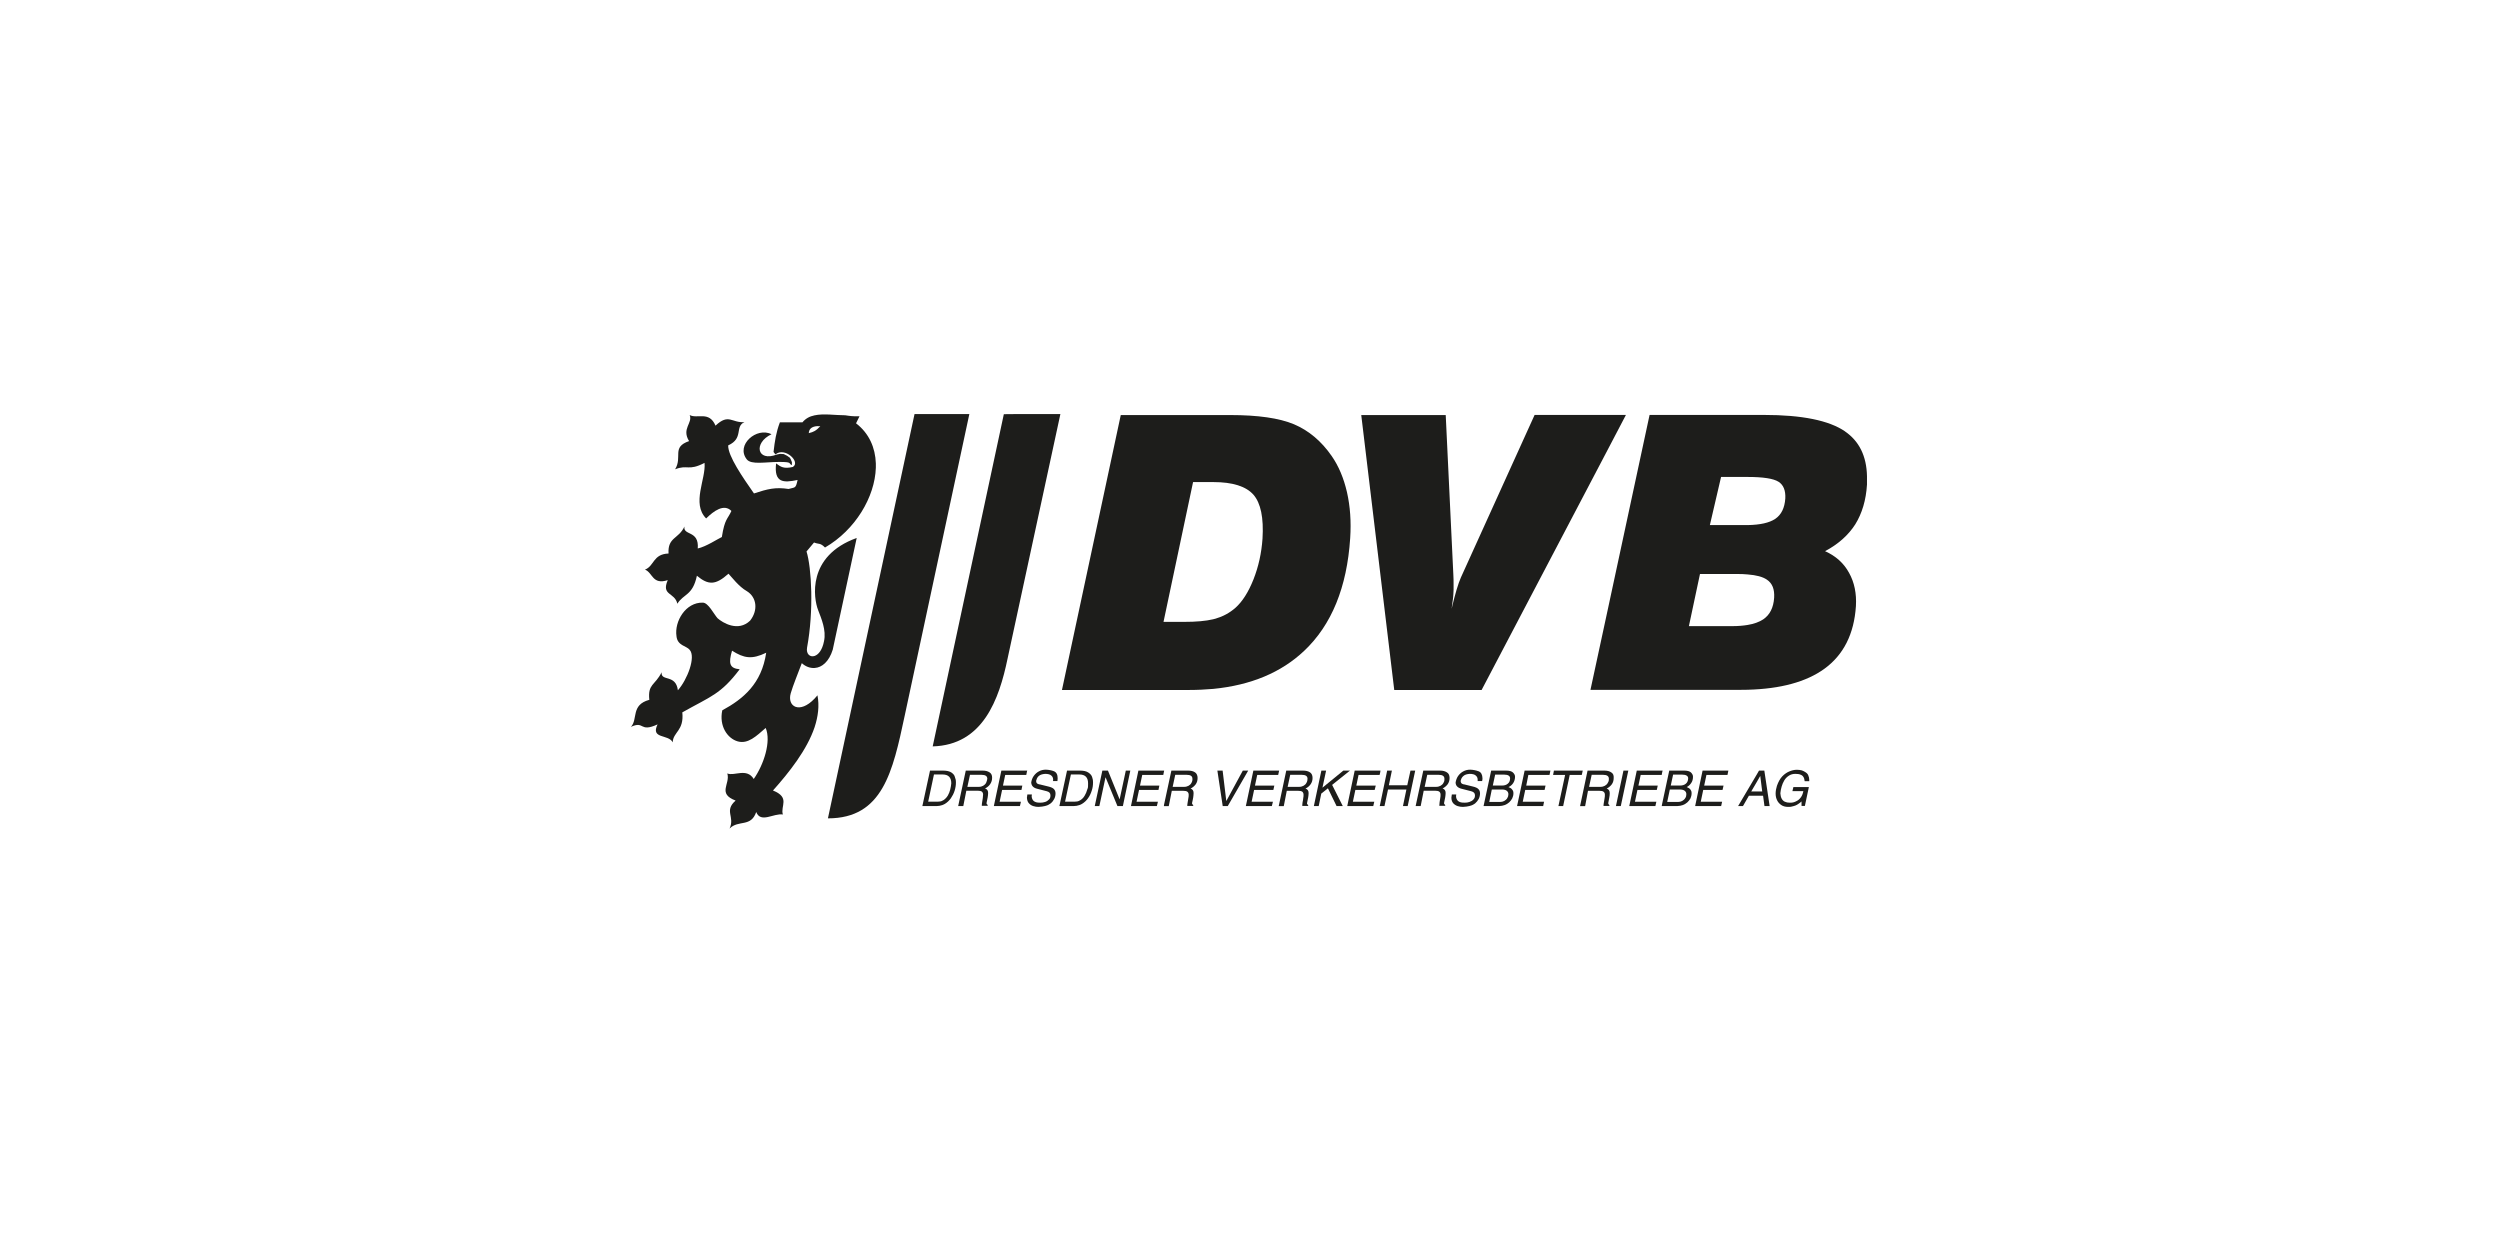 <svg xmlns="http://www.w3.org/2000/svg" xmlns:xlink="http://www.w3.org/1999/xlink" width="300" zoomAndPan="magnify" viewBox="0 0 224.88 112.5" height="150" preserveAspectRatio="xMidYMid meet" version="1.0"><defs><clipPath id="ab3bfb760a"><path d="M 143 37.266 L 167.98 37.266 L 167.98 63 L 143 63 Z M 143 37.266 " clip-rule="nonzero"/></clipPath><clipPath id="e930c67e51"><path d="M 122 37.266 L 147 37.266 L 147 63 L 122 63 Z M 122 37.266 " clip-rule="nonzero"/></clipPath><clipPath id="8939022416"><path d="M 95 37.266 L 122 37.266 L 122 63 L 95 63 Z M 95 37.266 " clip-rule="nonzero"/></clipPath><clipPath id="3ebaf2f645"><path d="M 56.723 37.266 L 79 37.266 L 79 74.602 L 56.723 74.602 Z M 56.723 37.266 " clip-rule="nonzero"/></clipPath><clipPath id="893f180d2b"><path d="M 74 37.266 L 88 37.266 L 88 74 L 74 74 Z M 74 37.266 " clip-rule="nonzero"/></clipPath><clipPath id="7e6a0e6610"><path d="M 83 37.266 L 96 37.266 L 96 68 L 83 68 Z M 83 37.266 " clip-rule="nonzero"/></clipPath></defs><path fill="#1d1d1b" d="M 114.977 69.742 L 115.043 69.445 L 115.062 69.355 L 112.742 69.355 L 112.172 72.051 L 112.066 72.543 L 114.406 72.543 L 114.504 72.156 L 112.586 72.156 L 112.809 71.094 L 114.543 71.094 L 114.629 70.707 L 112.887 70.707 L 113.09 69.742 Z M 114.977 69.742 " fill-opacity="1" fill-rule="evenodd"/><path fill="#1d1d1b" d="M 107.492 69.512 C 107.336 69.406 107.133 69.355 106.891 69.355 L 105.363 69.355 L 104.695 72.465 L 104.695 72.551 C 104.688 72.551 104.695 72.551 104.695 72.551 L 105.129 72.551 L 105.402 71.172 L 106.418 71.172 C 106.602 71.172 106.738 71.199 106.805 71.258 C 106.883 71.316 106.922 71.414 106.922 71.52 C 106.922 71.625 106.922 71.723 106.891 71.84 C 106.871 71.965 106.852 72.078 106.832 72.203 C 106.812 72.32 106.793 72.438 106.793 72.535 L 107.328 72.535 L 107.328 72.457 C 107.27 72.418 107.23 72.367 107.219 72.293 C 107.27 72.078 107.309 71.906 107.328 71.77 C 107.344 71.637 107.363 71.512 107.363 71.375 C 107.363 71.164 107.277 71.035 107.094 70.969 C 107.277 70.883 107.434 70.746 107.559 70.582 C 107.676 70.41 107.723 70.227 107.723 70.012 C 107.723 69.801 107.645 69.609 107.492 69.512 Z M 107.172 70.457 C 107.113 70.574 107.027 70.652 106.91 70.719 C 106.793 70.777 106.68 70.816 106.535 70.816 L 105.48 70.816 L 105.711 69.734 L 106.746 69.734 C 107.086 69.734 107.258 69.848 107.258 70.09 C 107.27 70.215 107.238 70.34 107.172 70.457 Z M 107.172 70.457 " fill-opacity="1" fill-rule="evenodd"/><path fill="#1d1d1b" d="M 112.277 69.355 L 111.793 69.355 L 110.316 72.078 L 110.305 72.078 L 109.977 69.355 L 109.504 69.355 L 109.984 72.543 L 110.441 72.543 L 112.172 69.539 Z M 112.277 69.355 " fill-opacity="1" fill-rule="evenodd"/><path fill="#1d1d1b" d="M 85.574 69.531 C 85.398 69.414 85.148 69.355 84.828 69.355 L 83.641 69.355 L 82.953 72.543 L 84.277 72.543 C 84.355 72.543 84.422 72.535 84.492 72.523 C 84.664 72.496 84.828 72.438 84.977 72.352 C 85.188 72.223 85.363 72.059 85.516 71.848 C 85.66 71.637 85.777 71.414 85.855 71.164 C 85.934 70.91 85.973 70.672 85.973 70.43 C 85.973 70.188 85.941 70.102 85.883 69.945 C 85.855 69.781 85.738 69.648 85.574 69.531 Z M 85.457 71.066 C 85.41 71.25 85.344 71.434 85.246 71.598 C 85.141 71.77 85.012 71.906 84.867 72.004 C 84.754 72.078 84.637 72.129 84.5 72.137 C 84.453 72.148 84.402 72.148 84.355 72.148 L 83.477 72.148 L 83.996 69.703 L 84.773 69.703 C 85.293 69.703 85.555 69.965 85.555 70.496 C 85.535 70.688 85.508 70.883 85.457 71.066 Z M 85.457 71.066 " fill-opacity="1" fill-rule="evenodd"/><path fill="#1d1d1b" d="M 104.637 69.742 L 104.695 69.445 L 104.715 69.355 L 102.395 69.355 L 101.727 72.543 L 104.059 72.543 L 104.152 72.156 L 102.23 72.156 L 102.453 71.094 L 104.203 71.094 L 104.281 70.707 L 102.539 70.707 L 102.742 69.742 Z M 104.637 69.742 " fill-opacity="1" fill-rule="evenodd"/><path fill="#1d1d1b" d="M 89 69.512 C 88.832 69.406 88.641 69.355 88.391 69.355 L 86.859 69.355 L 86.176 72.543 L 86.637 72.543 L 86.91 71.164 L 87.926 71.164 C 88.109 71.164 88.234 71.191 88.312 71.25 C 88.379 71.309 88.418 71.402 88.418 71.512 C 88.418 71.617 88.406 71.711 88.391 71.828 C 88.371 71.953 88.352 72.07 88.332 72.195 C 88.312 72.312 88.301 72.426 88.301 72.523 L 88.832 72.523 L 88.832 72.445 C 88.777 72.406 88.727 72.359 88.727 72.281 C 88.766 72.07 88.805 71.895 88.832 71.762 C 88.852 71.625 88.871 71.5 88.871 71.363 C 88.871 71.152 88.785 71.027 88.594 70.961 C 88.785 70.871 88.941 70.738 89.055 70.574 C 89.172 70.398 89.23 70.215 89.23 70.004 C 89.238 69.773 89.152 69.609 89 69.512 Z M 88.688 70.457 C 88.629 70.574 88.535 70.652 88.426 70.719 C 88.312 70.777 88.195 70.816 88.059 70.816 L 87.004 70.816 L 87.238 69.734 L 88.281 69.734 C 88.621 69.734 88.797 69.848 88.797 70.09 C 88.777 70.215 88.746 70.34 88.688 70.457 Z M 88.688 70.457 " fill-opacity="1" fill-rule="evenodd"/><path fill="#1d1d1b" d="M 92.305 69.742 L 92.375 69.395 L 92.395 69.355 L 90.062 69.355 L 89.387 72.543 L 91.734 72.543 L 91.824 72.156 L 89.906 72.156 L 90.129 71.094 L 91.871 71.094 L 91.949 70.707 L 90.207 70.707 L 90.41 69.742 Z M 92.305 69.742 " fill-opacity="1" fill-rule="evenodd"/><path fill="#1d1d1b" d="M 94.801 69.414 C 94.59 69.328 94.336 69.281 94.066 69.27 C 93.836 69.27 93.621 69.32 93.438 69.426 C 93.254 69.52 93.098 69.668 92.973 69.84 C 92.855 70.012 92.781 70.207 92.75 70.418 C 92.762 70.707 92.934 70.902 93.281 70.988 L 94.152 71.211 C 94.375 71.27 94.48 71.383 94.48 71.578 C 94.48 71.77 94.445 71.848 94.348 71.953 C 94.258 72.051 94.145 72.129 94 72.176 C 93.863 72.223 93.707 72.242 93.574 72.242 C 93.438 72.242 93.516 72.242 93.477 72.234 L 93.371 72.234 C 93.168 72.215 93.023 72.148 92.934 72.051 C 92.848 71.953 92.801 71.82 92.789 71.676 C 92.801 71.586 92.809 71.539 92.809 71.5 L 92.402 71.5 C 92.395 71.547 92.395 71.617 92.375 71.703 C 92.375 71.723 92.375 71.75 92.363 71.789 C 92.363 71.828 92.375 71.875 92.375 71.906 C 92.395 72.059 92.449 72.195 92.539 72.293 C 92.652 72.418 92.781 72.504 92.945 72.551 C 93.098 72.602 93.254 72.621 93.41 72.621 C 93.641 72.609 93.836 72.582 93.988 72.543 C 94.145 72.504 94.25 72.465 94.309 72.426 C 94.375 72.387 94.434 72.352 94.492 72.312 C 94.637 72.195 94.742 72.059 94.82 71.906 C 94.898 71.75 94.938 71.586 94.938 71.414 C 94.938 71.238 94.887 71.125 94.801 71.027 C 94.715 70.922 94.539 70.844 94.289 70.785 L 93.543 70.602 C 93.484 70.602 93.418 70.582 93.332 70.543 C 93.242 70.496 93.195 70.418 93.195 70.305 C 93.195 70.188 93.207 70.246 93.227 70.168 C 93.262 70.031 93.34 69.906 93.465 69.812 C 93.594 69.715 93.766 69.668 94 69.648 C 94.258 69.648 94.445 69.695 94.559 69.801 C 94.676 69.898 94.723 70.023 94.723 70.176 C 94.723 70.332 94.723 70.215 94.715 70.234 C 94.715 70.266 94.703 70.285 94.703 70.293 L 95.109 70.293 C 95.121 70.215 95.129 70.129 95.129 70.051 C 95.129 69.715 95.023 69.512 94.801 69.414 Z M 94.801 69.414 " fill-opacity="1" fill-rule="evenodd"/><path fill="#1d1d1b" d="M 100.711 71.926 L 100.699 71.926 L 99.656 69.355 L 99.152 69.355 L 98.469 72.543 L 98.883 72.543 L 99.434 69.965 L 99.445 69.965 L 100.508 72.543 L 101 72.543 L 101.668 69.355 L 101.262 69.355 Z M 100.711 71.926 " fill-opacity="1" fill-rule="evenodd"/><path fill="#1d1d1b" d="M 97.895 69.531 C 97.723 69.414 97.48 69.355 97.152 69.355 L 95.973 69.355 L 95.285 72.543 L 96.609 72.543 C 96.688 72.543 96.754 72.535 96.832 72.523 C 96.996 72.496 97.172 72.438 97.316 72.352 C 97.527 72.223 97.711 72.059 97.859 71.848 C 98.012 71.637 98.117 71.414 98.195 71.164 C 98.281 70.91 98.312 70.672 98.312 70.43 C 98.312 70.188 98.281 70.102 98.234 69.945 C 98.188 69.781 98.07 69.648 97.895 69.531 Z M 97.789 71.066 C 97.742 71.25 97.664 71.434 97.566 71.598 C 97.469 71.77 97.344 71.906 97.191 72.004 C 97.074 72.078 96.957 72.129 96.832 72.137 C 96.785 72.148 96.734 72.148 96.676 72.148 L 95.797 72.148 L 96.32 69.703 L 97.082 69.703 C 97.605 69.703 97.867 69.965 97.867 70.496 C 97.867 71.027 97.84 70.883 97.789 71.066 Z M 97.789 71.066 " fill-opacity="1" fill-rule="evenodd"/><path fill="#1d1d1b" d="M 145.375 72.543 L 145.812 72.543 L 146.488 69.355 L 146.051 69.355 Z M 145.375 72.543 " fill-opacity="1" fill-rule="evenodd"/><path fill="#1d1d1b" d="M 144.949 69.512 C 144.797 69.406 144.594 69.355 144.352 69.355 L 142.82 69.355 L 142.262 72.004 L 142.145 72.551 L 142.602 72.551 L 142.859 71.172 L 143.875 71.172 C 144.059 71.172 144.195 71.199 144.262 71.258 C 144.34 71.316 144.379 71.414 144.379 71.52 C 144.379 71.625 144.379 71.723 144.352 71.84 C 144.332 71.965 144.312 72.078 144.293 72.203 C 144.273 72.32 144.254 72.438 144.254 72.535 L 144.785 72.535 L 144.785 72.457 C 144.727 72.418 144.688 72.367 144.68 72.293 C 144.719 72.078 144.758 71.906 144.777 71.77 C 144.805 71.637 144.816 71.512 144.816 71.375 C 144.816 71.164 144.727 71.035 144.543 70.969 C 144.727 70.883 144.883 70.746 145.008 70.582 C 145.125 70.41 145.172 70.227 145.172 70.012 C 145.191 69.773 145.113 69.609 144.949 69.512 Z M 144.641 70.457 C 144.582 70.574 144.496 70.652 144.379 70.719 C 144.262 70.777 144.148 70.816 144.004 70.816 L 142.957 70.816 L 143.191 69.734 L 144.223 69.734 C 144.562 69.734 144.738 69.848 144.738 70.09 C 144.738 70.332 144.699 70.34 144.641 70.457 Z M 144.641 70.457 " fill-opacity="1" fill-rule="evenodd"/><path fill="#1d1d1b" d="M 136.477 72.543 L 138.828 72.543 L 138.906 72.156 L 136.988 72.156 L 137.211 71.094 L 138.953 71.094 L 139.039 70.707 L 137.301 70.707 L 137.492 69.742 L 139.398 69.742 L 139.477 69.355 L 137.156 69.355 Z M 136.477 72.543 " fill-opacity="1" fill-rule="evenodd"/><path fill="#1d1d1b" d="M 162.465 69.52 C 162.359 69.445 162.242 69.387 162.109 69.336 C 161.973 69.301 161.828 69.281 161.691 69.281 L 161.605 69.281 C 161.402 69.289 161.199 69.336 160.984 69.426 C 160.773 69.512 160.551 69.656 160.348 69.867 C 160.145 70.082 159.988 70.371 159.863 70.727 C 159.797 70.949 159.746 71.184 159.746 71.422 C 159.746 71.664 159.797 71.859 159.883 72.031 C 159.969 72.215 160.098 72.34 160.242 72.445 C 160.406 72.562 160.617 72.621 160.879 72.621 C 161.141 72.621 161.094 72.609 161.199 72.59 C 161.305 72.57 161.41 72.535 161.508 72.504 C 161.613 72.465 161.723 72.406 161.809 72.34 C 161.906 72.281 161.992 72.203 162.078 72.129 L 162.078 72.535 L 162.379 72.535 L 162.738 70.836 L 161.344 70.836 L 161.258 71.199 L 162.242 71.199 C 162.203 71.414 162.137 71.586 162.031 71.742 C 161.914 71.906 161.789 72.023 161.625 72.098 C 161.469 72.188 161.305 72.234 161.133 72.242 L 161.016 72.242 C 160.852 72.242 160.707 72.215 160.578 72.156 C 160.453 72.098 160.355 72.004 160.289 71.875 C 160.223 71.75 160.184 71.586 160.172 71.395 C 160.191 71.184 160.23 70.988 160.289 70.785 C 160.348 70.582 160.426 70.398 160.531 70.227 C 160.637 70.051 160.773 69.918 160.938 69.812 C 161.102 69.703 161.297 69.648 161.508 69.648 C 161.723 69.648 161.875 69.668 161.992 69.723 C 162.109 69.762 162.203 69.84 162.254 69.938 C 162.312 70.023 162.34 70.148 162.359 70.305 L 162.773 70.305 L 162.773 70.188 C 162.773 70.043 162.738 69.906 162.688 69.793 C 162.66 69.695 162.57 69.59 162.465 69.52 Z M 162.465 69.52 " fill-opacity="1" fill-rule="evenodd"/><path fill="#1d1d1b" d="M 142.301 69.742 L 142.387 69.355 L 139.793 69.355 L 139.719 69.742 L 140.801 69.742 L 140.199 72.543 L 140.625 72.543 L 141.215 69.742 Z M 142.301 69.742 " fill-opacity="1" fill-rule="evenodd"/><path fill="#1d1d1b" d="M 147.602 69.742 L 149.496 69.742 L 149.523 69.57 L 149.574 69.355 L 147.25 69.355 L 146.574 72.543 L 148.926 72.543 L 149.012 72.156 L 147.086 72.156 L 147.309 71.094 L 149.051 71.094 L 149.137 70.707 L 147.398 70.707 Z M 147.602 69.742 " fill-opacity="1" fill-rule="evenodd"/><path fill="#1d1d1b" d="M 158.25 69.355 L 158.055 69.695 L 156.371 72.543 L 156.809 72.543 L 157.34 71.617 L 158.617 71.617 L 158.742 72.543 L 159.207 72.543 L 158.73 69.355 Z M 158.055 71.23 L 157.551 71.23 L 158.055 70.371 L 158.363 69.832 L 158.539 71.23 L 158.047 71.23 Z M 158.055 71.23 " fill-opacity="1" fill-rule="evenodd"/><path fill="#1d1d1b" d="M 152.145 70.477 C 152.262 70.312 152.309 70.121 152.309 69.898 C 152.309 69.754 152.234 69.629 152.125 69.52 C 152.012 69.414 151.809 69.355 151.527 69.355 L 150.172 69.355 L 149.535 72.332 L 149.496 72.543 L 150.926 72.543 C 151.082 72.543 151.238 72.504 151.391 72.457 C 151.547 72.398 151.68 72.32 151.797 72.215 C 151.914 72.109 152.012 71.984 152.086 71.848 C 152.145 71.711 152.184 71.559 152.184 71.395 C 152.184 71.23 152.145 71.152 152.078 71.055 C 152 70.961 151.895 70.891 151.75 70.836 C 151.902 70.758 152.039 70.633 152.145 70.477 Z M 151.613 71.828 C 151.547 71.945 151.449 72.023 151.332 72.09 C 151.219 72.148 151.09 72.176 150.957 72.176 L 149.988 72.176 L 150.223 71.055 L 151.109 71.055 C 151.312 71.055 151.469 71.094 151.566 71.172 C 151.664 71.25 151.711 71.348 151.711 71.48 C 151.711 71.598 151.691 71.723 151.613 71.828 Z M 151.664 70.535 C 151.527 70.652 151.352 70.699 151.141 70.699 L 150.309 70.699 L 150.52 69.715 L 151.324 69.715 C 151.68 69.715 151.875 69.832 151.875 70.051 C 151.867 70.266 151.797 70.43 151.664 70.535 Z M 151.664 70.535 " fill-opacity="1" fill-rule="evenodd"/><path fill="#1d1d1b" d="M 152.504 72.543 L 154.844 72.543 L 154.93 72.156 L 153.008 72.156 L 153.23 71.094 L 154.969 71.094 L 155.059 70.707 L 153.316 70.707 L 153.52 69.742 L 155.414 69.742 L 155.492 69.355 L 153.172 69.355 Z M 152.504 72.543 " fill-opacity="1" fill-rule="evenodd"/><path fill="#1d1d1b" d="M 124.105 69.742 L 124.156 69.531 L 124.184 69.355 L 121.863 69.355 L 121.312 71.965 L 121.195 72.543 L 123.535 72.543 L 123.625 72.156 L 121.699 72.156 L 121.922 71.094 L 123.66 71.094 L 123.758 70.707 L 122.008 70.707 L 122.211 69.742 Z M 124.105 69.742 " fill-opacity="1" fill-rule="evenodd"/><path fill="#1d1d1b" d="M 121.312 69.453 L 121.438 69.355 L 120.84 69.355 L 118.961 70.891 L 119.289 69.355 L 118.863 69.355 L 118.188 72.543 L 118.625 72.543 L 118.855 71.422 L 119.453 70.949 L 120.23 72.543 L 120.789 72.543 L 119.832 70.641 Z M 121.312 69.453 " fill-opacity="1" fill-rule="evenodd"/><path fill="#1d1d1b" d="M 117.84 69.512 C 117.676 69.406 117.48 69.355 117.23 69.355 L 115.703 69.355 L 115.043 72.465 L 115.023 72.551 L 115.48 72.551 L 115.75 71.172 L 116.766 71.172 C 116.949 71.172 117.074 71.199 117.152 71.258 C 117.219 71.316 117.258 71.414 117.258 71.52 C 117.258 71.625 117.258 71.723 117.23 71.84 C 117.23 71.965 117.191 72.078 117.172 72.203 C 117.152 72.32 117.145 72.438 117.145 72.535 L 117.676 72.535 L 117.676 72.457 C 117.617 72.418 117.57 72.367 117.57 72.293 C 117.609 72.078 117.645 71.906 117.676 71.77 C 117.695 71.637 117.715 71.512 117.715 71.375 C 117.715 71.164 117.625 71.035 117.434 70.969 C 117.625 70.883 117.781 70.746 117.898 70.582 C 118.016 70.41 118.07 70.227 118.07 70.012 C 118.07 69.773 117.984 69.609 117.84 69.512 Z M 117.52 70.457 C 117.461 70.574 117.375 70.652 117.258 70.719 C 117.145 70.777 117.027 70.816 116.883 70.816 L 115.828 70.816 L 116.059 69.734 L 117.105 69.734 C 117.441 69.734 117.617 69.848 117.617 70.09 C 117.617 70.215 117.59 70.34 117.52 70.457 Z M 117.52 70.457 " fill-opacity="1" fill-rule="evenodd"/><path fill="#1d1d1b" d="M 133.004 69.414 C 132.781 69.328 132.531 69.281 132.262 69.27 C 132.027 69.27 131.824 69.32 131.633 69.426 C 131.449 69.52 131.293 69.668 131.168 69.84 C 131.051 70.012 130.984 70.207 130.945 70.418 C 130.945 70.707 131.129 70.902 131.477 70.988 L 132.348 71.211 C 132.57 71.27 132.688 71.383 132.688 71.578 C 132.688 71.77 132.637 71.848 132.551 71.953 C 132.465 72.051 132.336 72.129 132.191 72.176 C 132.059 72.223 131.914 72.242 131.766 72.242 C 131.621 72.242 131.711 72.242 131.672 72.234 L 131.562 72.234 C 131.359 72.215 131.215 72.148 131.129 72.051 C 131.043 71.953 130.992 71.82 130.984 71.676 C 130.984 71.586 131.004 71.539 131.004 71.5 L 130.605 71.5 C 130.605 71.559 130.578 71.656 130.566 71.789 C 130.566 72.004 130.625 72.168 130.73 72.293 C 130.848 72.418 130.984 72.504 131.137 72.551 C 131.293 72.602 131.449 72.621 131.602 72.621 C 131.836 72.609 132.039 72.582 132.184 72.543 C 132.336 72.504 132.445 72.465 132.512 72.426 C 132.57 72.387 132.637 72.352 132.695 72.312 C 132.832 72.195 132.938 72.059 133.023 71.906 C 133.102 71.75 133.141 71.586 133.141 71.414 C 133.141 71.238 133.102 71.125 133.004 71.027 C 132.918 70.922 132.742 70.844 132.492 70.785 L 131.746 70.602 C 131.691 70.602 131.621 70.582 131.535 70.543 C 131.449 70.496 131.41 70.418 131.398 70.305 C 131.398 70.293 131.398 70.246 131.43 70.168 C 131.469 70.031 131.555 69.906 131.68 69.812 C 131.797 69.715 131.98 69.668 132.203 69.648 C 132.465 69.648 132.648 69.695 132.762 69.801 C 132.879 69.898 132.93 70.023 132.93 70.176 C 132.93 70.332 132.93 70.215 132.93 70.234 L 132.93 70.293 L 133.332 70.293 C 133.352 70.215 133.363 70.129 133.363 70.051 C 133.352 69.715 133.246 69.512 133.016 69.414 Z M 133.004 69.414 " fill-opacity="1" fill-rule="evenodd"/><path fill="#1d1d1b" d="M 126.594 70.672 L 124.938 70.672 L 125.211 69.355 L 124.785 69.355 L 124.156 72.367 L 124.117 72.543 L 124.543 72.543 L 124.863 71.055 L 126.516 71.055 L 126.207 72.543 L 126.633 72.543 L 127.309 69.355 L 126.883 69.355 Z M 126.594 70.672 " fill-opacity="1" fill-rule="evenodd"/><path fill="#1d1d1b" d="M 136.129 70.477 C 136.234 70.312 136.293 70.121 136.293 69.898 C 136.293 69.754 136.215 69.629 136.102 69.52 C 135.984 69.414 135.789 69.355 135.5 69.355 L 134.145 69.355 L 133.461 72.543 L 134.891 72.543 C 135.055 72.543 135.199 72.504 135.355 72.457 C 135.512 72.398 135.645 72.32 135.762 72.215 C 135.879 72.109 135.973 71.984 136.043 71.848 C 136.109 71.711 136.148 71.559 136.148 71.395 C 136.148 71.23 136.109 71.152 136.031 71.055 C 135.965 70.961 135.848 70.891 135.703 70.836 C 135.887 70.758 136.023 70.633 136.129 70.477 Z M 135.598 71.828 C 135.531 71.945 135.434 72.023 135.316 72.09 C 135.199 72.148 135.086 72.176 134.949 72.176 L 133.973 72.176 L 134.203 71.055 L 135.094 71.055 C 135.309 71.055 135.453 71.094 135.551 71.172 C 135.645 71.25 135.695 71.348 135.695 71.48 C 135.695 71.617 135.664 71.723 135.598 71.828 Z M 135.637 70.535 C 135.5 70.652 135.328 70.699 135.125 70.699 L 134.293 70.699 L 134.504 69.715 L 135.309 69.715 C 135.664 69.715 135.848 69.832 135.848 70.051 C 135.848 70.273 135.77 70.43 135.637 70.535 Z M 135.637 70.535 " fill-opacity="1" fill-rule="evenodd"/><path fill="#1d1d1b" d="M 130.16 69.512 C 129.996 69.406 129.805 69.355 129.562 69.355 L 128.035 69.355 L 127.348 72.543 L 127.801 72.543 L 128.074 71.164 L 129.09 71.164 C 129.273 71.164 129.398 71.191 129.477 71.25 C 129.551 71.309 129.59 71.402 129.59 71.512 C 129.59 71.617 129.59 71.711 129.562 71.828 C 129.543 71.953 129.523 72.07 129.504 72.195 C 129.504 72.312 129.477 72.426 129.477 72.523 L 130.008 72.523 L 130.008 72.445 C 129.949 72.406 129.91 72.359 129.902 72.281 C 129.949 72.07 129.988 71.895 130.008 71.762 C 130.027 71.625 130.047 71.5 130.047 71.363 C 130.047 71.152 129.957 71.027 129.773 70.961 C 129.957 70.871 130.113 70.738 130.238 70.574 C 130.355 70.398 130.402 70.215 130.402 70.004 C 130.395 69.773 130.324 69.609 130.16 69.512 Z M 129.852 70.457 C 129.793 70.574 129.707 70.652 129.59 70.719 C 129.477 70.777 129.359 70.816 129.215 70.816 L 128.16 70.816 L 128.391 69.734 L 129.426 69.734 C 129.766 69.734 129.938 69.848 129.938 70.09 C 129.938 70.332 129.91 70.34 129.852 70.457 Z M 129.852 70.457 " fill-opacity="1" fill-rule="evenodd"/><g clip-path="url(#ab3bfb760a)"><path fill="#1d1d1b" d="M 166.004 38.832 C 164.555 37.836 162.117 37.344 158.703 37.344 L 148.402 37.344 L 144.68 54.672 L 143.082 62.086 L 156.594 62.086 C 156.809 62.086 157.012 62.086 157.223 62.078 C 160.191 62 162.496 61.375 164.129 60.195 C 165.859 58.941 166.809 57.059 166.973 54.547 C 167.039 53.418 166.836 52.414 166.355 51.555 C 165.879 50.676 165.156 50.039 164.195 49.605 C 165.395 48.969 166.297 48.156 166.914 47.191 C 167.523 46.207 167.883 45.02 167.969 43.609 C 167.969 43.477 167.969 43.348 167.969 43.223 L 167.969 42.855 C 167.93 41.051 167.273 39.711 165.996 38.832 Z M 159.613 53.797 C 159.555 54.691 159.227 55.34 158.625 55.746 C 158.27 55.977 157.805 56.152 157.223 56.246 C 156.816 56.316 156.344 56.352 155.832 56.352 L 151.941 56.352 L 152.938 51.66 L 156.332 51.66 C 156.652 51.66 156.953 51.672 157.223 51.699 C 158.008 51.758 158.586 51.914 158.953 52.164 C 159.449 52.492 159.66 53.031 159.613 53.797 Z M 160.617 44.863 C 160.559 45.715 160.262 46.324 159.711 46.699 C 159.176 47.055 158.355 47.238 157.234 47.258 L 153.828 47.258 L 154.836 42.926 L 157.234 42.926 C 158.625 42.926 159.555 43.07 160.008 43.359 C 160.453 43.641 160.656 44.152 160.617 44.863 Z M 160.617 44.863 " fill-opacity="1" fill-rule="evenodd"/></g><g clip-path="url(#e930c67e51)"><path fill="#1d1d1b" d="M 133.285 62.098 L 144.68 40.387 L 146.273 37.344 L 138.055 37.344 L 131.418 51.98 C 131.293 52.262 131.168 52.625 131.031 53.082 C 130.898 53.535 130.742 54.113 130.586 54.789 C 130.637 54.434 130.676 54.152 130.695 53.977 C 130.723 53.797 130.73 53.633 130.742 53.496 C 130.762 53.207 130.77 52.918 130.762 52.617 C 130.762 52.328 130.762 52.027 130.742 51.738 L 130.055 37.355 L 122.453 37.355 L 125.422 62.098 Z M 133.285 62.098 " fill-opacity="1" fill-rule="evenodd"/></g><g clip-path="url(#8939022416)"><path fill="#1d1d1b" d="M 121.457 48.438 C 121.555 46.949 121.457 45.57 121.168 44.297 C 120.875 43.031 120.422 41.949 119.793 41.043 C 118.863 39.699 117.723 38.746 116.398 38.184 C 115.062 37.625 113.148 37.355 110.664 37.355 L 100.809 37.355 L 95.516 62.098 L 106.957 62.098 C 107.715 62.098 108.438 62.059 109.137 62 C 112.52 61.664 115.238 60.535 117.309 58.582 C 119.785 56.246 121.168 52.859 121.457 48.438 Z M 113.566 48.477 C 113.477 49.77 113.207 50.996 112.754 52.145 C 112.297 53.293 111.758 54.141 111.129 54.703 C 110.605 55.164 110.004 55.484 109.348 55.676 C 109.281 55.695 109.203 55.715 109.125 55.734 C 108.477 55.891 107.598 55.969 106.496 55.969 L 104.656 55.969 L 107.316 43.387 L 109.137 43.387 C 110.887 43.387 112.086 43.773 112.754 44.527 C 113.41 45.289 113.68 46.602 113.566 48.477 Z M 113.566 48.477 " fill-opacity="1" fill-rule="evenodd"/></g><path fill="#1d1d1b" d="M 67.148 41.34 C 67.547 41.852 68.832 41.574 70.07 41.574 C 71.309 41.574 70.855 41.707 71.211 41.863 L 71.211 41.594 L 71.125 41.379 L 71.039 41.207 L 70.785 41.023 L 70.477 40.867 L 70.148 40.848 L 69.859 40.906 C 68.059 41.602 67.73 39.855 69.375 39.082 C 68.051 38.398 66.133 40.047 67.148 41.34 Z M 67.148 41.34 " fill-opacity="1" fill-rule="evenodd"/><g clip-path="url(#3ebaf2f645)"><path fill="#1d1d1b" d="M 72.102 59.684 C 72.441 59.992 72.855 60.148 73.262 60.117 C 73.91 60.078 74.547 59.559 74.887 58.469 L 77.043 48.418 C 72.535 50.039 73.164 53.871 73.57 54.906 C 73.863 55.676 74.316 56.711 74.102 57.703 C 73.949 58.516 73.59 58.922 73.254 59.035 C 72.848 59.172 72.48 58.863 72.574 58.293 C 73.195 54.953 72.98 51.082 72.527 49.633 L 73.203 48.824 C 73.215 48.832 73.242 48.832 73.254 48.844 C 73.629 48.988 73.766 48.844 74.191 49.277 C 76.918 47.695 78.68 44.738 78.766 42.094 L 78.766 41.707 C 78.719 40.301 78.164 39.004 76.984 38.098 L 77.297 37.461 L 76.801 37.461 C 76.531 37.461 76.008 37.375 76.008 37.375 C 75.109 37.375 74.074 37.199 73.242 37.383 C 72.816 37.469 72.441 37.664 72.16 38.012 L 70.129 38.012 C 69.789 38.918 69.672 39.68 69.559 40.676 C 69.625 40.762 69.691 40.859 69.73 40.898 C 70.562 40.184 72.035 41.582 71.297 42.027 C 70.484 42.211 70.215 42.027 69.789 41.707 C 69.586 43.465 70.449 43.465 71.723 43.195 C 71.551 44.008 71.5 43.832 70.91 44.008 C 69.73 43.824 69.016 44.008 67.797 44.41 C 66.793 42.973 65.445 41.031 65.477 40.086 C 66.898 39.441 66.039 38.406 66.938 37.992 C 65.785 38.078 65.535 37.18 64.336 38.309 C 63.766 36.957 62.699 37.723 62.012 37.355 C 62.305 38.078 61.258 38.57 61.957 39.699 C 60.359 40.25 61.387 41.109 60.699 42.238 C 61.828 41.785 61.879 42.422 63.348 41.66 C 63.492 43.098 62.16 45.309 63.492 46.66 C 64.18 45.984 65.098 45.309 65.766 45.984 C 65.43 46.746 65.168 46.66 64.906 48.332 C 64.508 48.516 63.504 49.191 62.738 49.363 C 62.875 47.695 61.402 48.234 61.539 47.387 C 61.027 48.516 60.02 48.332 60.109 49.816 C 58.695 49.867 58.832 50.945 57.988 51.266 C 58.695 51.535 58.637 52.664 60.039 52.211 C 59.43 53.613 60.668 53.293 60.902 54.336 C 61.461 53.43 62.285 53.613 62.66 51.816 C 63.695 52.676 64.336 52.676 65.504 51.633 C 65.766 51.902 66.434 52.801 67.16 53.207 C 68.039 53.746 68.195 54.914 67.449 55.859 C 66.367 56.902 64.973 56.043 64.52 55.641 C 64.191 55.281 63.688 54.238 63.195 54.238 C 61.664 54.191 60.621 55.91 60.824 57.262 C 60.91 58.121 61.723 58.121 62.004 58.477 C 62.594 59.113 61.793 61.18 60.949 62.125 C 60.766 60.641 59.391 61.363 59.488 60.504 C 58.871 61.723 58.23 61.539 58.379 62.984 C 56.695 63.438 57.371 64.742 56.723 65.418 C 57.98 64.84 57.457 65.957 59.121 65.195 C 58.465 66.539 60.109 66.055 60.484 66.809 C 60.516 65.871 61.52 65.777 61.348 64.113 C 63.91 62.668 64.809 62.492 66.512 60.234 C 65.582 60.148 65.496 59.695 65.824 58.562 C 66.898 59.238 67.594 59.375 68.898 58.746 C 68.484 61.539 66.84 62.898 64.945 63.93 C 64.645 65.332 65.398 66.453 66.328 66.723 C 67.266 66.992 68.02 66.238 68.852 65.516 C 69.363 66.723 68.688 68.809 67.777 70.109 C 67.141 69.078 66.02 69.879 65.398 69.609 C 65.688 70.562 64.469 71.414 66.145 72.051 C 65.078 72.996 66.105 73.488 65.602 74.57 C 66.414 73.758 67.516 74.484 68 73.082 C 68.406 74.117 69.566 73.172 70.398 73.305 C 70.156 72.543 71.086 71.781 69.508 71.145 C 70.961 69.52 72.566 67.492 73.254 65.449 C 73.57 64.48 73.695 63.516 73.512 62.578 C 73.426 62.688 73.34 62.781 73.254 62.871 C 71.898 64.297 70.766 63.586 71.105 62.398 C 71.297 61.723 71.781 60.543 72.102 59.684 Z M 73.254 38.387 C 73.398 38.348 73.57 38.348 73.766 38.359 C 73.57 38.57 73.426 38.695 73.254 38.793 C 73.117 38.871 72.961 38.93 72.73 38.984 C 72.75 38.648 72.934 38.465 73.254 38.387 Z M 73.254 38.387 " fill-opacity="1" fill-rule="evenodd"/></g><g clip-path="url(#893f180d2b)"><path fill="#1d1d1b" d="M 82.258 37.219 L 74.453 73.652 C 79.383 73.652 80.285 69.473 81.367 64.395 L 87.191 37.219 Z M 82.258 37.219 " fill-opacity="1" fill-rule="evenodd"/></g><g clip-path="url(#7e6a0e6610)"><path fill="#1d1d1b" d="M 90.621 59.277 L 95.383 37.23 L 90.285 37.277 L 83.883 67.176 C 88.398 67.051 89.859 62.957 90.621 59.277 Z M 90.621 59.277 " fill-opacity="1" fill-rule="evenodd"/></g></svg>